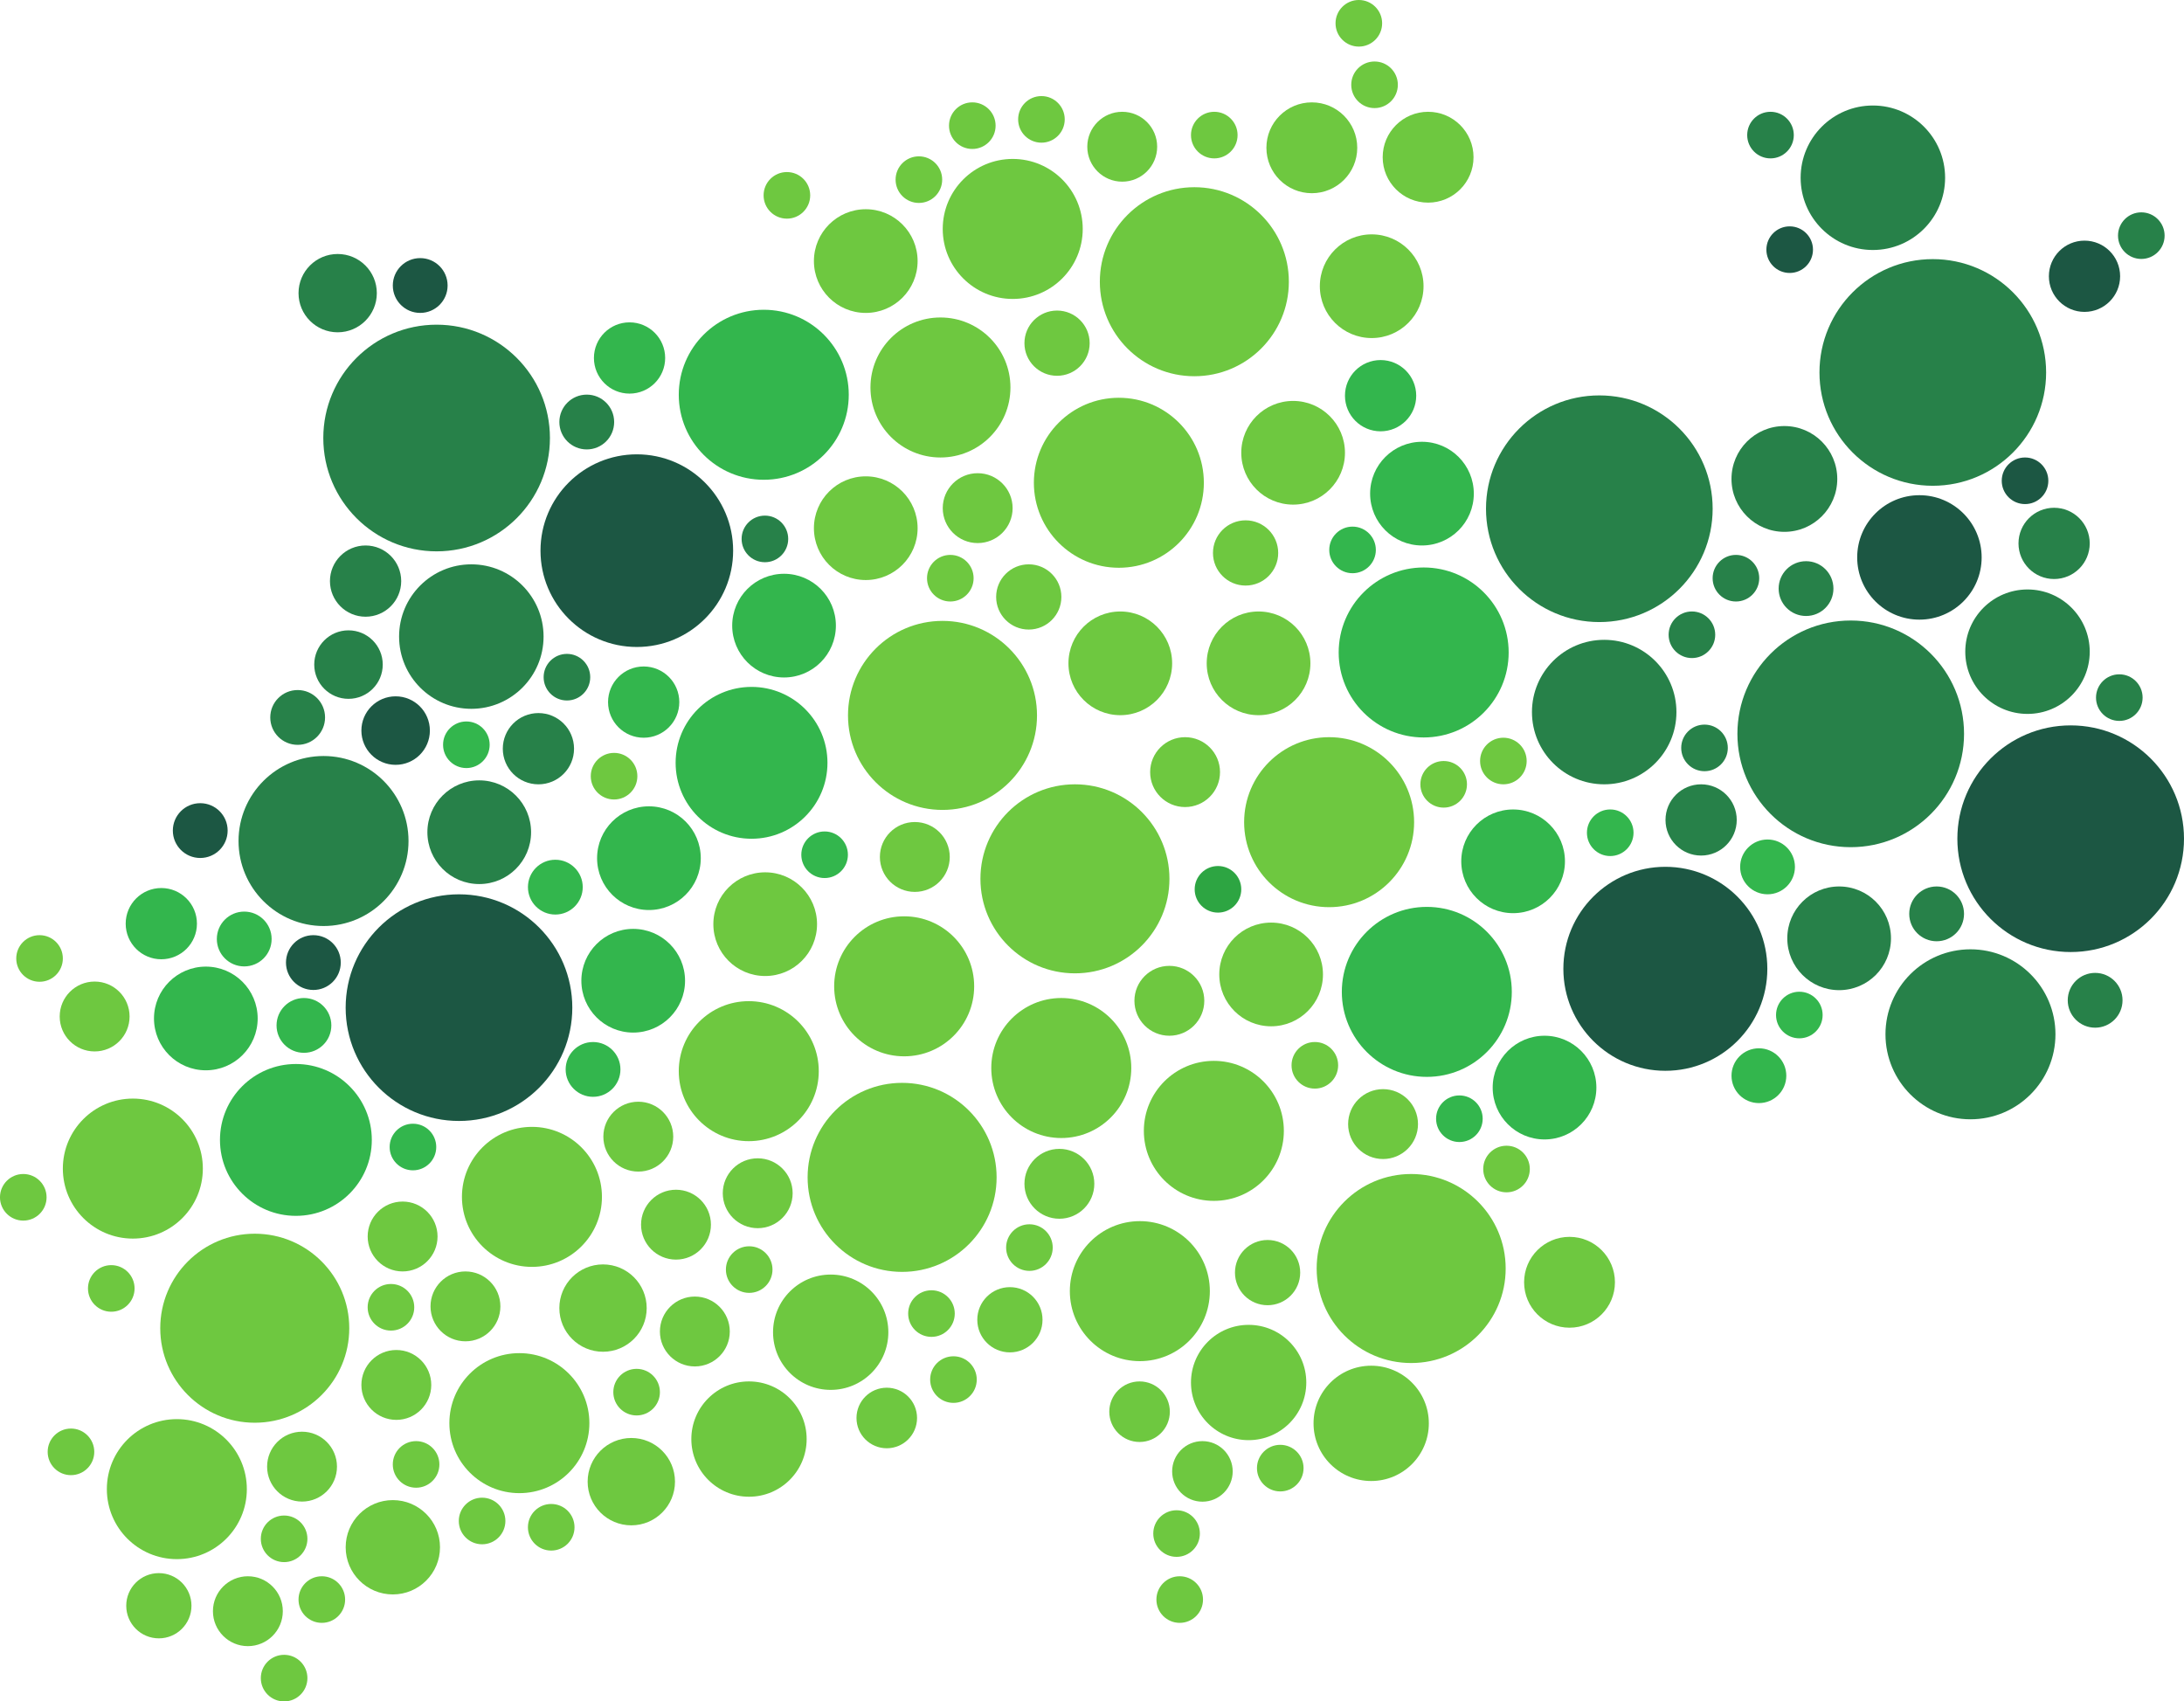 <svg xmlns:inkscape="http://www.inkscape.org/namespaces/inkscape" xmlns:sodipodi="http://sodipodi.sourceforge.net/DTD/sodipodi-0.dtd" xmlns="http://www.w3.org/2000/svg" xmlns:svg="http://www.w3.org/2000/svg" width="137.62mm" height="107.205mm" viewBox="0 0 137.62 107.205" id="svg1" inkscape:version="1.3.2 (091e20e, 2023-11-25)" sodipodi:docname="Logo_transformERN_Bildmarke.svg"><defs id="defs1"></defs><g inkscape:label="Ebene 1" inkscape:groupmode="layer" id="layer1" transform="translate(-31.75,-113.771)"><path id="path1" d="m 59.262,148.511 c 3.944,0 7.141,-3.197 7.141,-7.141 0,-3.943 -3.197,-7.141 -7.141,-7.141 -3.943,0 -7.14,3.197 -7.14,7.141 0,3.944 3.197,7.141 7.14,7.141" style="fill:#278149;fill-opacity:1;fill-rule:nonzero;stroke:none;stroke-width:0.035"></path><path id="path2" d="m 60.672,184.402 c 3.944,0 7.141,-3.197 7.141,-7.14 0,-3.944 -3.197,-7.141 -7.141,-7.141 -3.944,0 -7.141,3.197 -7.141,7.141 0,3.943 3.197,7.14 7.141,7.14" style="fill:#1c5743;fill-opacity:1;fill-rule:nonzero;stroke:none;stroke-width:0.035"></path><path id="path3" d="m 79.107,166.62 c 2.642,0 4.784,-2.142 4.784,-4.784 0,-2.642 -2.142,-4.784 -4.784,-4.784 -2.642,0 -4.784,2.142 -4.784,4.784 0,2.642 2.142,4.784 4.784,4.784" style="fill:#33b64d;fill-opacity:1;fill-rule:nonzero;stroke:none;stroke-width:0.035"></path><path id="path4" d="m 50.395,190.381 c 2.642,0 4.784,-2.142 4.784,-4.784 0,-2.642 -2.142,-4.784 -4.784,-4.784 -2.642,0 -4.784,2.142 -4.784,4.784 0,2.642 2.142,4.784 4.784,4.784" style="fill:#33b64d;fill-opacity:1;fill-rule:nonzero;stroke:none;stroke-width:0.035"></path><path id="path5" d="m 52.137,172.119 c 2.958,0 5.355,-2.398 5.355,-5.356 0,-2.958 -2.397,-5.356 -5.355,-5.356 -2.958,0 -5.356,2.397 -5.356,5.356 0,2.958 2.398,5.356 5.356,5.356" style="fill:#278149;fill-opacity:1;fill-rule:nonzero;stroke:none;stroke-width:0.035"></path><path id="path6" d="m 79.877,144.001 c 2.958,0 5.356,-2.398 5.356,-5.356 0,-2.958 -2.398,-5.356 -5.356,-5.356 -2.958,0 -5.356,2.397 -5.356,5.356 0,2.958 2.398,5.356 5.356,5.356" style="fill:#33b64d;fill-opacity:1;fill-rule:nonzero;stroke:none;stroke-width:0.035"></path><path id="path7" d="m 121.658,181.624 c 2.958,0 5.355,-2.398 5.355,-5.356 0,-2.958 -2.397,-5.355 -5.355,-5.355 -2.958,0 -5.356,2.397 -5.356,5.355 0,2.958 2.398,5.356 5.356,5.356" style="fill:#33b64d;fill-opacity:1;fill-rule:nonzero;stroke:none;stroke-width:0.035"></path><path id="path8" d="m 115.502,170.931 c 2.958,0 5.355,-2.397 5.355,-5.355 0,-2.958 -2.397,-5.356 -5.355,-5.356 -2.958,0 -5.356,2.397 -5.356,5.356 0,2.958 2.398,5.355 5.356,5.355" style="fill:#6ec840;fill-opacity:1;fill-rule:nonzero;stroke:none;stroke-width:0.035"></path><path id="path9" d="m 102.252,149.545 c 2.958,0 5.356,-2.398 5.356,-5.355 0,-2.958 -2.398,-5.356 -5.356,-5.356 -2.958,0 -5.355,2.397 -5.355,5.356 0,2.957 2.397,5.355 5.355,5.355" style="fill:#6ec840;fill-opacity:1;fill-rule:nonzero;stroke:none;stroke-width:0.035"></path><path id="path10" d="m 121.46,160.238 c 2.958,0 5.355,-2.398 5.355,-5.356 0,-2.958 -2.397,-5.355 -5.355,-5.355 -2.958,0 -5.356,2.397 -5.356,5.355 0,2.958 2.398,5.356 5.356,5.356" style="fill:#33b64d;fill-opacity:1;fill-rule:nonzero;stroke:none;stroke-width:0.035"></path><path id="path11" d="m 71.878,154.537 c 3.352,0 6.069,-2.717 6.069,-6.069 0,-3.352 -2.717,-6.07 -6.069,-6.07 -3.352,0 -6.07,2.717 -6.07,6.07 0,3.352 2.717,6.069 6.07,6.069" style="fill:#1c5743;fill-opacity:1;fill-rule:nonzero;stroke:none;stroke-width:0.035"></path><path id="path12" d="m 61.45,158.433 c 2.514,0 4.552,-2.038 4.552,-4.552 0,-2.514 -2.038,-4.552 -4.552,-4.552 -2.514,0 -4.552,2.038 -4.552,4.552 0,2.514 2.038,4.552 4.552,4.552" style="fill:#278149;fill-opacity:1;fill-rule:nonzero;stroke:none;stroke-width:0.035"></path><path id="path13" d="m 55.495,132.242 c 0,-1.362 -1.104,-2.467 -2.467,-2.467 -1.362,0 -2.467,1.104 -2.467,2.467 0,1.362 1.104,2.467 2.467,2.467 1.362,0 2.467,-1.104 2.467,-2.467" style="fill:#278149;fill-opacity:1;fill-rule:nonzero;stroke:none;stroke-width:0.035"></path><path id="path14" d="m 59.955,131.761 c 0,-0.954 -0.773,-1.727 -1.727,-1.727 -0.954,0 -1.726,0.773 -1.726,1.727 0,0.954 0.773,1.726 1.726,1.726 0.954,0 1.727,-0.773 1.727,-1.726" style="fill:#1c5743;fill-opacity:1;fill-rule:nonzero;stroke:none;stroke-width:0.035"></path><path id="path15" d="m 57.031,150.386 c 0,-1.24 -1.005,-2.245 -2.245,-2.245 -1.24,0 -2.245,1.005 -2.245,2.245 0,1.24 1.005,2.244 2.245,2.244 1.24,0 2.245,-1.005 2.245,-2.244" style="fill:#278149;fill-opacity:1;fill-rule:nonzero;stroke:none;stroke-width:0.035"></path><path id="path16" d="m 67.922,160.946 c 0,-1.24 -1.005,-2.245 -2.244,-2.245 -1.24,0 -2.245,1.005 -2.245,2.245 0,1.24 1.005,2.245 2.245,2.245 1.24,0 2.244,-1.005 2.244,-2.245" style="fill:#278149;fill-opacity:1;fill-rule:nonzero;stroke:none;stroke-width:0.035"></path><path id="path17" d="m 74.555,158.01 c 0,-1.24 -1.005,-2.245 -2.245,-2.245 -1.24,0 -2.245,1.005 -2.245,2.245 0,1.24 1.005,2.245 2.245,2.245 1.24,0 2.245,-1.005 2.245,-2.245" style="fill:#33b64d;fill-opacity:1;fill-rule:nonzero;stroke:none;stroke-width:0.035"></path><path id="path18" d="m 73.664,136.327 c 0,-1.24 -1.005,-2.245 -2.245,-2.245 -1.24,0 -2.244,1.005 -2.244,2.245 0,1.24 1.005,2.245 2.244,2.245 1.24,0 2.245,-1.005 2.245,-2.245" style="fill:#33b64d;fill-opacity:1;fill-rule:nonzero;stroke:none;stroke-width:0.035"></path><path id="path19" d="m 120.99,138.703 c 0,-1.24 -1.005,-2.245 -2.245,-2.245 -1.24,0 -2.245,1.005 -2.245,2.245 0,1.24 1.005,2.245 2.245,2.245 1.24,0 2.245,-1.005 2.245,-2.245" style="fill:#33b64d;fill-opacity:1;fill-rule:nonzero;stroke:none;stroke-width:0.035"></path><path id="path20" d="m 44.16,171.97 c 0,-1.24 -1.005,-2.245 -2.245,-2.245 -1.24,0 -2.245,1.005 -2.245,2.245 0,1.24 1.005,2.244 2.245,2.244 1.24,0 2.245,-1.005 2.245,-2.244" style="fill:#33b64d;fill-opacity:1;fill-rule:nonzero;stroke:none;stroke-width:0.035"></path><path id="path21" d="m 65.215,166.208 c 0,-1.804 -1.463,-3.267 -3.267,-3.267 -1.804,0 -3.267,1.463 -3.267,3.267 0,1.804 1.463,3.267 3.267,3.267 1.804,0 3.267,-1.463 3.267,-3.267" style="fill:#278149;fill-opacity:1;fill-rule:nonzero;stroke:none;stroke-width:0.035"></path><path id="path22" d="m 84.422,153.191 c 0,-1.804 -1.463,-3.267 -3.267,-3.267 -1.805,0 -3.267,1.463 -3.267,3.267 0,1.804 1.463,3.267 3.267,3.267 1.804,0 3.267,-1.463 3.267,-3.267" style="fill:#33b64d;fill-opacity:1;fill-rule:nonzero;stroke:none;stroke-width:0.035"></path><path id="path23" d="m 124.619,144.874 c 0,-1.804 -1.463,-3.267 -3.267,-3.267 -1.804,0 -3.267,1.463 -3.267,3.267 0,1.804 1.463,3.267 3.267,3.267 1.804,0 3.267,-1.463 3.267,-3.267" style="fill:#33b64d;fill-opacity:1;fill-rule:nonzero;stroke:none;stroke-width:0.035"></path><path id="path24" d="m 75.908,167.844 c 0,-1.804 -1.463,-3.267 -3.267,-3.267 -1.804,0 -3.267,1.463 -3.267,3.267 0,1.804 1.463,3.267 3.267,3.267 1.804,0 3.267,-1.463 3.267,-3.267" style="fill:#33b64d;fill-opacity:1;fill-rule:nonzero;stroke:none;stroke-width:0.035"></path><path id="path25" d="m 130.362,168.042 c 0,-1.804 -1.463,-3.267 -3.267,-3.267 -1.805,0 -3.267,1.463 -3.267,3.267 0,1.804 1.463,3.267 3.267,3.267 1.804,0 3.267,-1.463 3.267,-3.267" style="fill:#33b64d;fill-opacity:1;fill-rule:nonzero;stroke:none;stroke-width:0.035"></path><path id="path26" d="m 115.114,175.17 c 0,-1.804 -1.463,-3.267 -3.267,-3.267 -1.804,0 -3.267,1.463 -3.267,3.267 0,1.804 1.463,3.267 3.267,3.267 1.804,0 3.267,-1.463 3.267,-3.267" style="fill:#6ec840;fill-opacity:1;fill-rule:nonzero;stroke:none;stroke-width:0.035"></path><path id="path27" d="m 83.234,172.002 c 0,-1.804 -1.463,-3.267 -3.267,-3.267 -1.804,0 -3.267,1.463 -3.267,3.267 0,1.804 1.463,3.267 3.267,3.267 1.804,0 3.267,-1.463 3.267,-3.267" style="fill:#6ec840;fill-opacity:1;fill-rule:nonzero;stroke:none;stroke-width:0.035"></path><path id="path28" d="m 89.571,147.052 c 0,-1.804 -1.463,-3.267 -3.267,-3.267 -1.804,0 -3.267,1.463 -3.267,3.267 0,1.804 1.463,3.267 3.267,3.267 1.804,0 3.267,-1.463 3.267,-3.267" style="fill:#6ec840;fill-opacity:1;fill-rule:nonzero;stroke:none;stroke-width:0.035"></path><path id="path29" d="m 95.421,138.186 c 0,-2.436 -1.974,-4.411 -4.41,-4.411 -2.436,0 -4.411,1.975 -4.411,4.411 0,2.436 1.974,4.411 4.411,4.411 2.436,0 4.41,-1.975 4.41,-4.411" style="fill:#6ec840;fill-opacity:1;fill-rule:nonzero;stroke:none;stroke-width:0.035"></path><path id="path30" d="m 99.976,128.196 c 0,-2.436 -1.975,-4.411 -4.411,-4.411 -2.436,0 -4.411,1.975 -4.411,4.411 0,2.436 1.974,4.411 4.411,4.411 2.436,0 4.411,-1.974 4.411,-4.411" style="fill:#6ec840;fill-opacity:1;fill-rule:nonzero;stroke:none;stroke-width:0.035"></path><path id="path31" d="m 83.343,181.264 c 0,-2.436 -1.974,-4.411 -4.411,-4.411 -2.436,0 -4.411,1.974 -4.411,4.411 0,2.436 1.975,4.411 4.411,4.411 2.436,0 4.411,-1.975 4.411,-4.411" style="fill:#6ec840;fill-opacity:1;fill-rule:nonzero;stroke:none;stroke-width:0.035"></path><path id="path32" d="m 107.986,195.125 c 0,-2.436 -1.974,-4.411 -4.411,-4.411 -2.436,0 -4.411,1.975 -4.411,4.411 0,2.436 1.975,4.411 4.411,4.411 2.436,0 4.411,-1.975 4.411,-4.411" style="fill:#6ec840;fill-opacity:1;fill-rule:nonzero;stroke:none;stroke-width:0.035"></path><path id="path33" d="m 69.68,189.185 c 0,-2.436 -1.975,-4.411 -4.411,-4.411 -2.436,0 -4.411,1.974 -4.411,4.411 0,2.436 1.974,4.411 4.411,4.411 2.436,0 4.411,-1.975 4.411,-4.411" style="fill:#6ec840;fill-opacity:1;fill-rule:nonzero;stroke:none;stroke-width:0.035"></path><path id="path34" d="m 47.304,207.6 c 0,-2.436 -1.974,-4.411 -4.41,-4.411 -2.436,0 -4.411,1.975 -4.411,4.411 0,2.436 1.974,4.411 4.411,4.411 2.436,0 4.41,-1.975 4.41,-4.411" style="fill:#6ec840;fill-opacity:1;fill-rule:nonzero;stroke:none;stroke-width:0.035"></path><path id="path35" d="m 68.888,203.442 c 0,-2.436 -1.975,-4.411 -4.411,-4.411 -2.436,0 -4.411,1.975 -4.411,4.411 0,2.436 1.974,4.411 4.411,4.411 2.436,0 4.411,-1.974 4.411,-4.411" style="fill:#6ec840;fill-opacity:1;fill-rule:nonzero;stroke:none;stroke-width:0.035"></path><path id="path36" d="m 103.035,181.066 c 0,-2.436 -1.975,-4.411 -4.411,-4.411 -2.436,0 -4.411,1.975 -4.411,4.411 0,2.436 1.975,4.411 4.411,4.411 2.436,0 4.411,-1.975 4.411,-4.411" style="fill:#6ec840;fill-opacity:1;fill-rule:nonzero;stroke:none;stroke-width:0.035"></path><path id="path37" d="m 112.649,185.026 c 0,-2.436 -1.975,-4.411 -4.411,-4.411 -2.436,0 -4.411,1.975 -4.411,4.411 0,2.436 1.975,4.411 4.411,4.411 2.436,0 4.411,-1.974 4.411,-4.411" style="fill:#6ec840;fill-opacity:1;fill-rule:nonzero;stroke:none;stroke-width:0.035"></path><path id="path38" d="m 93.135,175.918 c 0,-2.436 -1.975,-4.411 -4.411,-4.411 -2.436,0 -4.411,1.975 -4.411,4.411 0,2.436 1.975,4.411 4.411,4.411 2.436,0 4.411,-1.974 4.411,-4.411" style="fill:#6ec840;fill-opacity:1;fill-rule:nonzero;stroke:none;stroke-width:0.035"></path><path id="path39" d="m 53.758,197.461 c 0,-3.289 -2.666,-5.955 -5.955,-5.955 -3.289,0 -5.955,2.666 -5.955,5.955 0,3.289 2.666,5.955 5.955,5.955 3.289,0 5.955,-2.666 5.955,-5.955" style="fill:#6ec840;fill-opacity:1;fill-rule:nonzero;stroke:none;stroke-width:0.035"></path><path id="path40" d="m 97.095,158.848 c 0,-3.289 -2.666,-5.955 -5.955,-5.955 -3.288,0 -5.955,2.666 -5.955,5.955 0,3.289 2.666,5.955 5.955,5.955 3.289,0 5.955,-2.666 5.955,-5.955" style="fill:#6ec840;fill-opacity:1;fill-rule:nonzero;stroke:none;stroke-width:0.035"></path><path id="path41" d="m 94.549,187.956 c 0,-3.289 -2.666,-5.955 -5.955,-5.955 -3.288,0 -5.954,2.666 -5.954,5.955 0,3.289 2.666,5.955 5.954,5.955 3.289,0 5.955,-2.666 5.955,-5.955" style="fill:#6ec840;fill-opacity:1;fill-rule:nonzero;stroke:none;stroke-width:0.035"></path><path id="path42" d="m 105.44,169.145 c 0,-3.289 -2.666,-5.955 -5.955,-5.955 -3.289,0 -5.955,2.666 -5.955,5.955 0,3.289 2.666,5.955 5.955,5.955 3.289,0 5.955,-2.666 5.955,-5.955" style="fill:#6ec840;fill-opacity:1;fill-rule:nonzero;stroke:none;stroke-width:0.035"></path><path id="path43" d="m 112.964,131.522 c 0,-3.289 -2.666,-5.955 -5.955,-5.955 -3.289,0 -5.955,2.666 -5.955,5.955 0,3.289 2.666,5.955 5.955,5.955 3.289,0 5.955,-2.666 5.955,-5.955" style="fill:#6ec840;fill-opacity:1;fill-rule:nonzero;stroke:none;stroke-width:0.035"></path><path id="path44" d="m 126.627,193.699 c 0,-3.289 -2.666,-5.955 -5.955,-5.955 -3.288,0 -5.955,2.666 -5.955,5.955 0,3.289 2.666,5.955 5.955,5.955 3.289,0 5.955,-2.666 5.955,-5.955" style="fill:#6ec840;fill-opacity:1;fill-rule:nonzero;stroke:none;stroke-width:0.035"></path><path id="path45" d="m 44.532,187.403 c 0,-2.436 -1.975,-4.411 -4.411,-4.411 -2.436,0 -4.411,1.975 -4.411,4.411 0,2.436 1.975,4.411 4.411,4.411 2.436,0 4.411,-1.975 4.411,-4.411" style="fill:#6ec840;fill-opacity:1;fill-rule:nonzero;stroke:none;stroke-width:0.035"></path><path id="path46" d="m 89.571,130.221 c 0,-1.804 -1.463,-3.267 -3.267,-3.267 -1.804,0 -3.267,1.463 -3.267,3.267 0,1.804 1.463,3.267 3.267,3.267 1.804,0 3.267,-1.463 3.267,-3.267" style="fill:#6ec840;fill-opacity:1;fill-rule:nonzero;stroke:none;stroke-width:0.035"></path><path id="path47" d="m 114.322,155.567 c 0,-1.804 -1.463,-3.267 -3.267,-3.267 -1.804,0 -3.267,1.463 -3.267,3.267 0,1.804 1.463,3.267 3.267,3.267 1.804,0 3.267,-1.463 3.267,-3.267" style="fill:#6ec840;fill-opacity:1;fill-rule:nonzero;stroke:none;stroke-width:0.035"></path><path id="path48" d="m 105.61,155.567 c 0,-1.804 -1.463,-3.267 -3.267,-3.267 -1.805,0 -3.267,1.463 -3.267,3.267 0,1.804 1.463,3.267 3.267,3.267 1.804,0 3.267,-1.463 3.267,-3.267" style="fill:#6ec840;fill-opacity:1;fill-rule:nonzero;stroke:none;stroke-width:0.035"></path><path id="path49" d="m 116.5,142.3 c 0,-1.804 -1.463,-3.267 -3.267,-3.267 -1.804,0 -3.267,1.463 -3.267,3.267 0,1.804 1.463,3.267 3.267,3.267 1.804,0 3.267,-1.463 3.267,-3.267" style="fill:#6ec840;fill-opacity:1;fill-rule:nonzero;stroke:none;stroke-width:0.035"></path><path id="path50" d="m 121.451,131.805 c 0,-1.804 -1.463,-3.267 -3.267,-3.267 -1.804,0 -3.267,1.463 -3.267,3.267 0,1.804 1.463,3.267 3.267,3.267 1.804,0 3.267,-1.463 3.267,-3.267" style="fill:#6ec840;fill-opacity:1;fill-rule:nonzero;stroke:none;stroke-width:0.035"></path><path id="path51" d="m 132.342,182.299 c 0,-1.804 -1.463,-3.267 -3.267,-3.267 -1.804,0 -3.267,1.463 -3.267,3.267 0,1.804 1.463,3.267 3.267,3.267 1.804,0 3.267,-1.463 3.267,-3.267" style="fill:#33b64d;fill-opacity:1;fill-rule:nonzero;stroke:none;stroke-width:0.035"></path><path id="path52" d="m 74.917,175.566 c 0,-1.804 -1.463,-3.267 -3.267,-3.267 -1.805,0 -3.267,1.463 -3.267,3.267 0,1.804 1.463,3.267 3.267,3.267 1.804,0 3.267,-1.463 3.267,-3.267" style="fill:#33b64d;fill-opacity:1;fill-rule:nonzero;stroke:none;stroke-width:0.035"></path><path id="path53" d="m 47.987,177.943 c 0,-1.804 -1.463,-3.267 -3.267,-3.267 -1.804,0 -3.267,1.463 -3.267,3.267 0,1.804 1.463,3.267 3.267,3.267 1.804,0 3.267,-1.463 3.267,-3.267" style="fill:#33b64d;fill-opacity:1;fill-rule:nonzero;stroke:none;stroke-width:0.035"></path><path id="path54" d="m 70.45,140.363 c 0,-0.954 -0.773,-1.727 -1.726,-1.727 -0.954,0 -1.727,0.773 -1.727,1.727 0,0.954 0.773,1.726 1.727,1.726 0.954,0 1.726,-0.773 1.726,-1.726" style="fill:#278149;fill-opacity:1;fill-rule:nonzero;stroke:none;stroke-width:0.035"></path><path id="path55" d="m 46.094,166.105 c 0,-0.954 -0.773,-1.726 -1.727,-1.726 -0.954,0 -1.726,0.773 -1.726,1.726 0,0.954 0.773,1.727 1.726,1.727 0.954,0 1.727,-0.773 1.727,-1.727" style="fill:#1c5743;fill-opacity:1;fill-rule:nonzero;stroke:none;stroke-width:0.035"></path><path id="path56" d="m 53.223,174.422 c 0,-0.954 -0.773,-1.727 -1.727,-1.727 -0.954,0 -1.726,0.773 -1.726,1.727 0,0.954 0.773,1.726 1.726,1.726 0.954,0 1.727,-0.773 1.727,-1.726" style="fill:#1c5743;fill-opacity:1;fill-rule:nonzero;stroke:none;stroke-width:0.035"></path><path id="path57" d="m 48.866,172.937 c 0,-0.954 -0.773,-1.727 -1.726,-1.727 -0.954,0 -1.727,0.773 -1.727,1.727 0,0.954 0.773,1.727 1.727,1.727 0.954,0 1.726,-0.773 1.726,-1.727" style="fill:#33b64d;fill-opacity:1;fill-rule:nonzero;stroke:none;stroke-width:0.035"></path><path id="path58" d="m 52.629,178.382 c 0,-0.954 -0.773,-1.727 -1.727,-1.727 -0.954,0 -1.726,0.773 -1.726,1.727 0,0.954 0.773,1.726 1.726,1.726 0.954,0 1.727,-0.773 1.727,-1.726" style="fill:#33b64d;fill-opacity:1;fill-rule:nonzero;stroke:none;stroke-width:0.035"></path><path id="path59" d="m 68.47,169.669 c 0,-0.954 -0.773,-1.726 -1.727,-1.726 -0.954,0 -1.726,0.773 -1.726,1.726 0,0.954 0.773,1.727 1.726,1.727 0.954,0 1.727,-0.773 1.727,-1.727" style="fill:#33b64d;fill-opacity:1;fill-rule:nonzero;stroke:none;stroke-width:0.035"></path><path id="path60" d="m 70.846,181.154 c 0,-0.954 -0.773,-1.726 -1.727,-1.726 -0.954,0 -1.726,0.773 -1.726,1.726 0,0.954 0.773,1.727 1.726,1.727 0.954,0 1.727,-0.773 1.727,-1.727" style="fill:#33b64d;fill-opacity:1;fill-rule:nonzero;stroke:none;stroke-width:0.035"></path><path id="path61" d="m 144.31,181.55 c 0,-0.954 -0.773,-1.727 -1.726,-1.727 -0.954,0 -1.727,0.773 -1.727,1.727 0,0.954 0.773,1.726 1.727,1.726 0.954,0 1.726,-0.773 1.726,-1.726" style="fill:#33b64d;fill-opacity:1;fill-rule:nonzero;stroke:none;stroke-width:0.035"></path><path id="path62" d="m 62.605,160.698 c 0,-0.811 -0.657,-1.468 -1.468,-1.468 -0.811,0 -1.468,0.657 -1.468,1.468 0,0.811 0.657,1.468 1.468,1.468 0.811,0 1.468,-0.657 1.468,-1.468" style="fill:#33b64d;fill-opacity:1;fill-rule:nonzero;stroke:none;stroke-width:0.035"></path><path id="path63" d="m 71.912,162.678 c 0,-0.811 -0.657,-1.468 -1.468,-1.468 -0.81,0 -1.468,0.657 -1.468,1.468 0,0.811 0.657,1.468 1.468,1.468 0.811,0 1.468,-0.657 1.468,-1.468" style="fill:#6ec840;fill-opacity:1;fill-rule:nonzero;stroke:none;stroke-width:0.035"></path><path id="path64" d="m 35.71,174.163 c 0,-0.811 -0.657,-1.468 -1.468,-1.468 -0.811,0 -1.468,0.657 -1.468,1.468 0,0.81 0.657,1.468 1.468,1.468 0.811,0 1.468,-0.657 1.468,-1.468" style="fill:#6ec840;fill-opacity:1;fill-rule:nonzero;stroke:none;stroke-width:0.035"></path><path id="path65" d="m 57.853,196.142 c 0,-0.811 -0.657,-1.468 -1.468,-1.468 -0.811,0 -1.468,0.657 -1.468,1.468 0,0.811 0.657,1.468 1.468,1.468 0.811,0 1.468,-0.657 1.468,-1.468" style="fill:#6ec840;fill-opacity:1;fill-rule:nonzero;stroke:none;stroke-width:0.035"></path><path id="path66" d="m 59.437,206.043 c 0,-0.81 -0.657,-1.468 -1.468,-1.468 -0.81,0 -1.468,0.657 -1.468,1.468 0,0.811 0.657,1.468 1.468,1.468 0.811,0 1.468,-0.657 1.468,-1.468" style="fill:#6ec840;fill-opacity:1;fill-rule:nonzero;stroke:none;stroke-width:0.035"></path><path id="path67" d="m 63.596,209.607 c 0,-0.811 -0.657,-1.468 -1.468,-1.468 -0.811,0 -1.468,0.657 -1.468,1.468 0,0.81 0.657,1.468 1.468,1.468 0.81,0 1.468,-0.657 1.468,-1.468" style="fill:#6ec840;fill-opacity:1;fill-rule:nonzero;stroke:none;stroke-width:0.035"></path><path id="path68" d="m 51.121,210.731 c 0,-0.811 -0.657,-1.468 -1.468,-1.468 -0.811,0 -1.468,0.657 -1.468,1.468 0,0.81 0.657,1.468 1.468,1.468 0.81,0 1.468,-0.657 1.468,-1.468" style="fill:#6ec840;fill-opacity:1;fill-rule:nonzero;stroke:none;stroke-width:0.035"></path><path id="path69" d="m 53.497,214.558 c 0,-0.81 -0.657,-1.468 -1.468,-1.468 -0.81,0 -1.468,0.657 -1.468,1.468 0,0.811 0.657,1.468 1.468,1.468 0.811,0 1.468,-0.657 1.468,-1.468" style="fill:#6ec840;fill-opacity:1;fill-rule:nonzero;stroke:none;stroke-width:0.035"></path><path id="path70" d="m 51.121,219.508 c 0,-0.811 -0.657,-1.468 -1.468,-1.468 -0.811,0 -1.468,0.657 -1.468,1.468 0,0.811 0.657,1.468 1.468,1.468 0.81,0 1.468,-0.657 1.468,-1.468" style="fill:#6ec840;fill-opacity:1;fill-rule:nonzero;stroke:none;stroke-width:0.035"></path><path id="path71" d="m 67.952,210.003 c 0,-0.81 -0.657,-1.468 -1.468,-1.468 -0.811,0 -1.468,0.657 -1.468,1.468 0,0.811 0.657,1.468 1.468,1.468 0.81,0 1.468,-0.657 1.468,-1.468" style="fill:#6ec840;fill-opacity:1;fill-rule:nonzero;stroke:none;stroke-width:0.035"></path><path id="path72" d="m 40.23,194.954 c 0,-0.81 -0.657,-1.468 -1.468,-1.468 -0.811,0 -1.468,0.657 -1.468,1.468 0,0.811 0.657,1.468 1.468,1.468 0.811,0 1.468,-0.657 1.468,-1.468" style="fill:#6ec840;fill-opacity:1;fill-rule:nonzero;stroke:none;stroke-width:0.035"></path><path id="path73" d="m 37.69,205.251 c 0,-0.811 -0.657,-1.468 -1.468,-1.468 -0.811,0 -1.468,0.657 -1.468,1.468 0,0.811 0.657,1.468 1.468,1.468 0.811,0 1.468,-0.657 1.468,-1.468" style="fill:#6ec840;fill-opacity:1;fill-rule:nonzero;stroke:none;stroke-width:0.035"></path><path id="path74" d="m 43.815,214.947 c 0,-1.135 -0.92,-2.055 -2.055,-2.055 -1.135,0 -2.055,0.92 -2.055,2.055 0,1.135 0.92,2.055 2.055,2.055 1.135,0 2.055,-0.92 2.055,-2.055" style="fill:#6ec840;fill-opacity:1;fill-rule:nonzero;stroke:none;stroke-width:0.035"></path><path id="path75" d="m 34.685,189.212 c 0,-0.811 -0.657,-1.468 -1.468,-1.468 -0.811,0 -1.468,0.657 -1.468,1.468 0,0.81 0.657,1.468 1.468,1.468 0.81,0 1.468,-0.657 1.468,-1.468" style="fill:#6ec840;fill-opacity:1;fill-rule:nonzero;stroke:none;stroke-width:0.035"></path><path id="path76" d="m 127.95,161.722 c 0,-0.81 -0.657,-1.468 -1.468,-1.468 -0.811,0 -1.468,0.657 -1.468,1.468 0,0.811 0.657,1.468 1.468,1.468 0.811,0 1.468,-0.657 1.468,-1.468" style="fill:#6ec840;fill-opacity:1;fill-rule:nonzero;stroke:none;stroke-width:0.035"></path><path id="path77" d="m 118.842,115.239 c 0,-0.811 -0.657,-1.468 -1.468,-1.468 -0.811,0 -1.468,0.657 -1.468,1.468 0,0.81 0.657,1.468 1.468,1.468 0.811,0 1.468,-0.657 1.468,-1.468" style="fill:#6ec840;fill-opacity:1;fill-rule:nonzero;stroke:none;stroke-width:0.035"></path><path id="path78" d="m 119.832,119.114 c 0,-0.81 -0.657,-1.468 -1.468,-1.468 -0.811,0 -1.468,0.657 -1.468,1.468 0,0.811 0.657,1.468 1.468,1.468 0.81,0 1.468,-0.657 1.468,-1.468" style="fill:#6ec840;fill-opacity:1;fill-rule:nonzero;stroke:none;stroke-width:0.035"></path><path id="path79" d="m 93.1,150.203 c 0,-0.811 -0.657,-1.468 -1.468,-1.468 -0.811,0 -1.468,0.657 -1.468,1.468 0,0.811 0.657,1.468 1.468,1.468 0.811,0 1.468,-0.657 1.468,-1.468" style="fill:#6ec840;fill-opacity:1;fill-rule:nonzero;stroke:none;stroke-width:0.035"></path><path id="path80" d="m 91.12,125.09 c 0,-0.81 -0.657,-1.468 -1.468,-1.468 -0.811,0 -1.468,0.657 -1.468,1.468 0,0.811 0.657,1.468 1.468,1.468 0.811,0 1.468,-0.657 1.468,-1.468" style="fill:#6ec840;fill-opacity:1;fill-rule:nonzero;stroke:none;stroke-width:0.035"></path><path id="path81" d="m 109.733,122.283 c 0,-0.81 -0.657,-1.468 -1.468,-1.468 -0.81,0 -1.468,0.657 -1.468,1.468 0,0.811 0.657,1.468 1.468,1.468 0.811,0 1.468,-0.657 1.468,-1.468" style="fill:#6ec840;fill-opacity:1;fill-rule:nonzero;stroke:none;stroke-width:0.035"></path><path id="path82" d="m 98.842,121.293 c 0,-0.811 -0.657,-1.468 -1.468,-1.468 -0.811,0 -1.468,0.657 -1.468,1.468 0,0.81 0.657,1.468 1.468,1.468 0.81,0 1.468,-0.657 1.468,-1.468" style="fill:#6ec840;fill-opacity:1;fill-rule:nonzero;stroke:none;stroke-width:0.035"></path><path id="path83" d="m 94.486,121.689 c 0,-0.81 -0.657,-1.468 -1.468,-1.468 -0.811,0 -1.468,0.657 -1.468,1.468 0,0.811 0.657,1.468 1.468,1.468 0.811,0 1.468,-0.657 1.468,-1.468" style="fill:#6ec840;fill-opacity:1;fill-rule:nonzero;stroke:none;stroke-width:0.035"></path><path id="path84" d="m 98.63,151.384 c 0,-1.135 -0.92,-2.055 -2.055,-2.055 -1.135,0 -2.055,0.92 -2.055,2.055 0,1.135 0.92,2.055 2.055,2.055 1.135,0 2.055,-0.92 2.055,-2.055" style="fill:#6ec840;fill-opacity:1;fill-rule:nonzero;stroke:none;stroke-width:0.035"></path><path id="path85" d="m 112.293,148.612 c 0,-1.135 -0.92,-2.055 -2.055,-2.055 -1.135,0 -2.055,0.92 -2.055,2.055 0,1.135 0.92,2.055 2.055,2.055 1.135,0 2.055,-0.92 2.055,-2.055" style="fill:#6ec840;fill-opacity:1;fill-rule:nonzero;stroke:none;stroke-width:0.035"></path><path id="path86" d="m 100.413,135.394 c 0,-1.135 -0.92,-2.055 -2.055,-2.055 -1.135,0 -2.055,0.92 -2.055,2.055 0,1.135 0.92,2.055 2.055,2.055 1.135,0 2.055,-0.92 2.055,-2.055" style="fill:#6ec840;fill-opacity:1;fill-rule:nonzero;stroke:none;stroke-width:0.035"></path><path id="path87" d="m 124.188,163.19 c 0,-0.811 -0.657,-1.468 -1.468,-1.468 -0.811,0 -1.468,0.657 -1.468,1.468 0,0.81 0.657,1.468 1.468,1.468 0.81,0 1.468,-0.657 1.468,-1.468" style="fill:#6ec840;fill-opacity:1;fill-rule:nonzero;stroke:none;stroke-width:0.035"></path><path id="path88" d="m 118.446,148.421 c 0,-0.81 -0.657,-1.468 -1.468,-1.468 -0.811,0 -1.468,0.657 -1.468,1.468 0,0.811 0.657,1.468 1.468,1.468 0.81,0 1.468,-0.657 1.468,-1.468" style="fill:#33b64d;fill-opacity:1;fill-rule:nonzero;stroke:none;stroke-width:0.035"></path><path id="path89" d="m 125.178,184.261 c 0,-0.811 -0.657,-1.468 -1.468,-1.468 -0.811,0 -1.468,0.657 -1.468,1.468 0,0.811 0.657,1.468 1.468,1.468 0.811,0 1.468,-0.657 1.468,-1.468" style="fill:#33b64d;fill-opacity:1;fill-rule:nonzero;stroke:none;stroke-width:0.035"></path><path id="path90" d="m 116.07,180.895 c 0,-0.811 -0.657,-1.468 -1.468,-1.468 -0.811,0 -1.468,0.657 -1.468,1.468 0,0.811 0.657,1.468 1.468,1.468 0.811,0 1.468,-0.657 1.468,-1.468" style="fill:#6ec840;fill-opacity:1;fill-rule:nonzero;stroke:none;stroke-width:0.035"></path><path id="path91" d="m 113.891,206.276 c 0,-0.81 -0.657,-1.468 -1.468,-1.468 -0.811,0 -1.468,0.657 -1.468,1.468 0,0.811 0.657,1.468 1.468,1.468 0.81,0 1.468,-0.657 1.468,-1.468" style="fill:#6ec840;fill-opacity:1;fill-rule:nonzero;stroke:none;stroke-width:0.035"></path><path id="path92" d="m 80.427,193.766 c 0,-0.81 -0.657,-1.468 -1.468,-1.468 -0.811,0 -1.468,0.657 -1.468,1.468 0,0.811 0.657,1.468 1.468,1.468 0.81,0 1.468,-0.657 1.468,-1.468" style="fill:#6ec840;fill-opacity:1;fill-rule:nonzero;stroke:none;stroke-width:0.035"></path><path id="path93" d="m 91.912,196.538 c 0,-0.811 -0.657,-1.468 -1.468,-1.468 -0.811,0 -1.468,0.657 -1.468,1.468 0,0.81 0.657,1.468 1.468,1.468 0.811,0 1.468,-0.657 1.468,-1.468" style="fill:#6ec840;fill-opacity:1;fill-rule:nonzero;stroke:none;stroke-width:0.035"></path><path id="path94" d="m 89.536,203.117 c 0,-1.054 -0.854,-1.908 -1.908,-1.908 -1.054,0 -1.908,0.854 -1.908,1.908 0,1.054 0.854,1.908 1.908,1.908 1.054,0 1.908,-0.854 1.908,-1.908" style="fill:#6ec840;fill-opacity:1;fill-rule:nonzero;stroke:none;stroke-width:0.035"></path><path id="path95" d="m 109.426,206.483 c 0,-1.054 -0.854,-1.908 -1.908,-1.908 -1.054,0 -1.908,0.854 -1.908,1.908 0,1.054 0.854,1.908 1.908,1.908 1.053,0 1.908,-0.854 1.908,-1.908" style="fill:#6ec840;fill-opacity:1;fill-rule:nonzero;stroke:none;stroke-width:0.035"></path><path id="path96" d="m 105.465,202.721 c 0,-1.054 -0.854,-1.908 -1.908,-1.908 -1.054,0 -1.908,0.854 -1.908,1.908 0,1.054 0.854,1.908 1.908,1.908 1.054,0 1.908,-0.854 1.908,-1.908" style="fill:#6ec840;fill-opacity:1;fill-rule:nonzero;stroke:none;stroke-width:0.035"></path><path id="path97" d="m 97.442,196.928 c 0,-1.135 -0.92,-2.055 -2.055,-2.055 -1.135,0 -2.055,0.92 -2.055,2.055 0,1.135 0.92,2.055 2.055,2.055 1.135,0 2.055,-0.92 2.055,-2.055" style="fill:#6ec840;fill-opacity:1;fill-rule:nonzero;stroke:none;stroke-width:0.035"></path><path id="path98" d="m 113.679,193.957 c 0,-1.135 -0.92,-2.055 -2.055,-2.055 -1.135,0 -2.055,0.92 -2.055,2.055 0,1.135 0.92,2.055 2.055,2.055 1.135,0 2.055,-0.92 2.055,-2.055" style="fill:#6ec840;fill-opacity:1;fill-rule:nonzero;stroke:none;stroke-width:0.035"></path><path id="path99" d="m 73.333,201.489 c 0,-0.81 -0.657,-1.468 -1.468,-1.468 -0.811,0 -1.468,0.657 -1.468,1.468 0,0.811 0.657,1.468 1.468,1.468 0.81,0 1.468,-0.657 1.468,-1.468" style="fill:#6ec840;fill-opacity:1;fill-rule:nonzero;stroke:none;stroke-width:0.035"></path><path id="path100" d="m 98.085,192.38 c 0,-0.81 -0.657,-1.468 -1.468,-1.468 -0.811,0 -1.468,0.657 -1.468,1.468 0,0.811 0.657,1.468 1.468,1.468 0.811,0 1.468,-0.657 1.468,-1.468" style="fill:#6ec840;fill-opacity:1;fill-rule:nonzero;stroke:none;stroke-width:0.035"></path><path id="path101" d="m 107.555,214.558 c 0,-0.81 -0.657,-1.468 -1.468,-1.468 -0.811,0 -1.468,0.657 -1.468,1.468 0,0.811 0.657,1.468 1.468,1.468 0.811,0 1.468,-0.657 1.468,-1.468" style="fill:#6ec840;fill-opacity:1;fill-rule:nonzero;stroke:none;stroke-width:0.035"></path><path id="path102" d="m 93.298,200.697 c 0,-0.811 -0.657,-1.468 -1.468,-1.468 -0.811,0 -1.468,0.657 -1.468,1.468 0,0.811 0.657,1.468 1.468,1.468 0.811,0 1.468,-0.657 1.468,-1.468" style="fill:#6ec840;fill-opacity:1;fill-rule:nonzero;stroke:none;stroke-width:0.035"></path><path id="path103" d="m 107.357,210.399 c 0,-0.811 -0.657,-1.468 -1.468,-1.468 -0.811,0 -1.468,0.657 -1.468,1.468 0,0.811 0.657,1.468 1.468,1.468 0.81,0 1.468,-0.657 1.468,-1.468" style="fill:#6ec840;fill-opacity:1;fill-rule:nonzero;stroke:none;stroke-width:0.035"></path><path id="path104" d="m 85.179,167.628 c 0,-0.811 -0.657,-1.468 -1.468,-1.468 -0.811,0 -1.468,0.657 -1.468,1.468 0,0.81 0.657,1.468 1.468,1.468 0.81,0 1.468,-0.657 1.468,-1.468" style="fill:#33b64d;fill-opacity:1;fill-rule:nonzero;stroke:none;stroke-width:0.035"></path><path id="path105" d="m 82.803,126.08 c 0,-0.811 -0.657,-1.468 -1.468,-1.468 -0.811,0 -1.468,0.657 -1.468,1.468 0,0.811 0.657,1.468 1.468,1.468 0.811,0 1.468,-0.657 1.468,-1.468" style="fill:#6ec840;fill-opacity:1;fill-rule:nonzero;stroke:none;stroke-width:0.035"></path><path id="path106" d="m 128.148,187.43 c 0,-0.811 -0.657,-1.468 -1.468,-1.468 -0.811,0 -1.468,0.657 -1.468,1.468 0,0.811 0.657,1.468 1.468,1.468 0.811,0 1.468,-0.657 1.468,-1.468" style="fill:#6ec840;fill-opacity:1;fill-rule:nonzero;stroke:none;stroke-width:0.035"></path><path id="path107" d="m 121.102,184.599 c 0,-1.216 -0.986,-2.202 -2.202,-2.202 -1.216,0 -2.201,0.986 -2.201,2.202 0,1.216 0.986,2.201 2.201,2.201 1.216,0 2.202,-0.986 2.202,-2.201" style="fill:#6ec840;fill-opacity:1;fill-rule:nonzero;stroke:none;stroke-width:0.035"></path><path id="path108" d="m 133.512,194.566 c 0,-1.581 -1.282,-2.862 -2.862,-2.862 -1.581,0 -2.862,1.281 -2.862,2.862 0,1.58 1.281,2.862 2.862,2.862 1.58,0 2.862,-1.282 2.862,-2.862" style="fill:#6ec840;fill-opacity:1;fill-rule:nonzero;stroke:none;stroke-width:0.035"></path><path id="path109" d="m 124.601,123.677 c 0,-1.581 -1.281,-2.862 -2.862,-2.862 -1.58,0 -2.862,1.281 -2.862,2.862 0,1.58 1.282,2.862 2.862,2.862 1.581,0 2.862,-1.281 2.862,-2.862" style="fill:#6ec840;fill-opacity:1;fill-rule:nonzero;stroke:none;stroke-width:0.035"></path><path id="path110" d="m 117.274,123.083 c 0,-1.581 -1.282,-2.862 -2.862,-2.862 -1.58,0 -2.862,1.281 -2.862,2.862 0,1.58 1.282,2.862 2.862,2.862 1.58,0 2.862,-1.281 2.862,-2.862" style="fill:#6ec840;fill-opacity:1;fill-rule:nonzero;stroke:none;stroke-width:0.035"></path><path id="path111" d="m 74.172,185.391 c 0,-1.216 -0.986,-2.202 -2.201,-2.202 -1.216,0 -2.202,0.986 -2.202,2.202 0,1.216 0.986,2.201 2.202,2.201 1.216,0 2.201,-0.986 2.201,-2.201" style="fill:#6ec840;fill-opacity:1;fill-rule:nonzero;stroke:none;stroke-width:0.035"></path><path id="path112" d="m 76.548,190.936 c 0,-1.216 -0.986,-2.201 -2.202,-2.201 -1.216,0 -2.201,0.986 -2.201,2.201 0,1.216 0.986,2.202 2.201,2.202 1.216,0 2.202,-0.986 2.202,-2.202" style="fill:#6ec840;fill-opacity:1;fill-rule:nonzero;stroke:none;stroke-width:0.035"></path><path id="path113" d="m 82.579,204.446 c 0,-2.006 -1.627,-3.633 -3.633,-3.633 -2.006,0 -3.633,1.626 -3.633,3.633 0,2.006 1.626,3.633 3.633,3.633 2.006,0 3.633,-1.626 3.633,-3.633" style="fill:#6ec840;fill-opacity:1;fill-rule:nonzero;stroke:none;stroke-width:0.035"></path><path id="path114" d="m 87.727,197.713 c 0,-2.006 -1.626,-3.633 -3.632,-3.633 -2.006,0 -3.633,1.626 -3.633,3.633 0,2.006 1.626,3.633 3.633,3.633 2.006,0 3.632,-1.626 3.632,-3.633" style="fill:#6ec840;fill-opacity:1;fill-rule:nonzero;stroke:none;stroke-width:0.035"></path><path id="path115" d="m 121.785,203.456 c 0,-2.006 -1.626,-3.633 -3.632,-3.633 -2.007,0 -3.633,1.626 -3.633,3.633 0,2.006 1.626,3.632 3.633,3.632 2.006,0 3.632,-1.626 3.632,-3.632" style="fill:#6ec840;fill-opacity:1;fill-rule:nonzero;stroke:none;stroke-width:0.035"></path><path id="path116" d="m 114.063,200.882 c 0,-2.006 -1.627,-3.633 -3.633,-3.633 -2.006,0 -3.633,1.626 -3.633,3.633 0,2.006 1.626,3.632 3.633,3.632 2.006,0 3.633,-1.626 3.633,-3.632" style="fill:#6ec840;fill-opacity:1;fill-rule:nonzero;stroke:none;stroke-width:0.035"></path><path id="path117" d="m 77.736,197.668 c 0,-1.216 -0.986,-2.202 -2.202,-2.202 -1.216,0 -2.201,0.986 -2.201,2.202 0,1.216 0.986,2.201 2.201,2.201 1.216,0 2.202,-0.986 2.202,-2.201" style="fill:#6ec840;fill-opacity:1;fill-rule:nonzero;stroke:none;stroke-width:0.035"></path><path id="path118" d="m 72.5,196.192 c 0,-1.52 -1.232,-2.752 -2.752,-2.752 -1.52,0 -2.752,1.232 -2.752,2.752 0,1.52 1.232,2.752 2.752,2.752 1.52,0 2.752,-1.232 2.752,-2.752" style="fill:#6ec840;fill-opacity:1;fill-rule:nonzero;stroke:none;stroke-width:0.035"></path><path id="path119" d="m 74.283,207.129 c 0,-1.52 -1.232,-2.752 -2.752,-2.752 -1.52,0 -2.752,1.232 -2.752,2.752 0,1.52 1.232,2.752 2.752,2.752 1.52,0 2.752,-1.232 2.752,-2.752" style="fill:#6ec840;fill-opacity:1;fill-rule:nonzero;stroke:none;stroke-width:0.035"></path><path id="path120" d="m 81.697,188.956 c 0,-1.216 -0.986,-2.201 -2.202,-2.201 -1.216,0 -2.201,0.986 -2.201,2.201 0,1.216 0.986,2.202 2.201,2.202 1.216,0 2.202,-0.986 2.202,-2.202" style="fill:#6ec840;fill-opacity:1;fill-rule:nonzero;stroke:none;stroke-width:0.035"></path><path id="path121" d="m 100.706,188.361 c 0,-1.216 -0.986,-2.201 -2.202,-2.201 -1.216,0 -2.201,0.986 -2.201,2.201 0,1.216 0.986,2.202 2.201,2.202 1.216,0 2.202,-0.986 2.202,-2.202" style="fill:#6ec840;fill-opacity:1;fill-rule:nonzero;stroke:none;stroke-width:0.035"></path><path id="path122" d="m 107.636,176.83 c 0,-1.216 -0.986,-2.201 -2.201,-2.201 -1.216,0 -2.202,0.986 -2.202,2.201 0,1.216 0.986,2.202 2.202,2.202 1.216,0 2.201,-0.986 2.201,-2.202" style="fill:#6ec840;fill-opacity:1;fill-rule:nonzero;stroke:none;stroke-width:0.035"></path><path id="path123" d="m 91.597,167.768 c 0,-1.216 -0.986,-2.202 -2.202,-2.202 -1.216,0 -2.201,0.986 -2.201,2.202 0,1.216 0.986,2.201 2.201,2.201 1.216,0 2.202,-0.986 2.202,-2.201" style="fill:#6ec840;fill-opacity:1;fill-rule:nonzero;stroke:none;stroke-width:0.035"></path><path id="path124" d="m 108.627,162.422 c 0,-1.216 -0.986,-2.202 -2.202,-2.202 -1.216,0 -2.201,0.986 -2.201,2.202 0,1.216 0.986,2.201 2.201,2.201 1.216,0 2.202,-0.986 2.202,-2.201" style="fill:#6ec840;fill-opacity:1;fill-rule:nonzero;stroke:none;stroke-width:0.035"></path><path id="path125" d="m 95.558,145.788 c 0,-1.216 -0.986,-2.201 -2.202,-2.201 -1.216,0 -2.201,0.986 -2.201,2.201 0,1.216 0.986,2.202 2.201,2.202 1.216,0 2.202,-0.986 2.202,-2.202" style="fill:#6ec840;fill-opacity:1;fill-rule:nonzero;stroke:none;stroke-width:0.035"></path><path id="path126" d="m 104.666,123.016 c 0,-1.216 -0.986,-2.201 -2.201,-2.201 -1.216,0 -2.202,0.986 -2.202,2.201 0,1.216 0.986,2.202 2.202,2.202 1.216,0 2.201,-0.986 2.201,-2.202" style="fill:#6ec840;fill-opacity:1;fill-rule:nonzero;stroke:none;stroke-width:0.035"></path><path id="path127" d="m 59.321,191.681 c 0,-1.216 -0.986,-2.201 -2.201,-2.201 -1.216,0 -2.202,0.985 -2.202,2.201 0,1.216 0.986,2.202 2.202,2.202 1.216,0 2.201,-0.986 2.201,-2.202" style="fill:#6ec840;fill-opacity:1;fill-rule:nonzero;stroke:none;stroke-width:0.035"></path><path id="path128" d="m 63.281,196.084 c 0,-1.216 -0.986,-2.201 -2.202,-2.201 -1.216,0 -2.201,0.986 -2.201,2.201 0,1.216 0.986,2.202 2.201,2.202 1.216,0 2.202,-0.986 2.202,-2.202" style="fill:#6ec840;fill-opacity:1;fill-rule:nonzero;stroke:none;stroke-width:0.035"></path><path id="path129" d="m 58.925,201.035 c 0,-1.216 -0.986,-2.202 -2.201,-2.202 -1.216,0 -2.202,0.986 -2.202,2.202 0,1.216 0.986,2.201 2.202,2.201 1.216,0 2.201,-0.986 2.201,-2.201" style="fill:#6ec840;fill-opacity:1;fill-rule:nonzero;stroke:none;stroke-width:0.035"></path><path id="path130" d="m 52.984,206.183 c 0,-1.216 -0.986,-2.202 -2.201,-2.202 -1.216,0 -2.202,0.986 -2.202,2.202 0,1.216 0.986,2.201 2.202,2.201 1.216,0 2.201,-0.986 2.201,-2.201" style="fill:#6ec840;fill-opacity:1;fill-rule:nonzero;stroke:none;stroke-width:0.035"></path><path id="path131" d="m 59.476,211.263 c 0,-1.641 -1.331,-2.972 -2.972,-2.972 -1.641,0 -2.972,1.331 -2.972,2.972 0,1.641 1.331,2.972 2.972,2.972 1.641,0 2.972,-1.331 2.972,-2.972" style="fill:#6ec840;fill-opacity:1;fill-rule:nonzero;stroke:none;stroke-width:0.035"></path><path id="path132" d="m 49.571,215.291 c 0,-1.216 -0.986,-2.201 -2.201,-2.201 -1.216,0 -2.202,0.986 -2.202,2.201 0,1.216 0.986,2.202 2.202,2.202 1.216,0 2.201,-0.986 2.201,-2.202" style="fill:#6ec840;fill-opacity:1;fill-rule:nonzero;stroke:none;stroke-width:0.035"></path><path id="path133" d="m 39.915,177.82 c 0,-1.216 -0.986,-2.202 -2.202,-2.202 -1.216,0 -2.201,0.986 -2.201,2.202 0,1.216 0.986,2.201 2.201,2.201 1.216,0 2.202,-0.986 2.202,-2.201" style="fill:#6ec840;fill-opacity:1;fill-rule:nonzero;stroke:none;stroke-width:0.035"></path><path id="path134" d="m 134.683,166.242 c 0,-0.81 -0.657,-1.468 -1.468,-1.468 -0.811,0 -1.468,0.657 -1.468,1.468 0,0.811 0.657,1.468 1.468,1.468 0.81,0 1.468,-0.657 1.468,-1.468" style="fill:#33b64d;fill-opacity:1;fill-rule:nonzero;stroke:none;stroke-width:0.035"></path><path id="path135" d="m 59.239,186.044 c 0,-0.811 -0.657,-1.468 -1.468,-1.468 -0.811,0 -1.468,0.657 -1.468,1.468 0,0.81 0.657,1.468 1.468,1.468 0.811,0 1.468,-0.657 1.468,-1.468" style="fill:#33b64d;fill-opacity:1;fill-rule:nonzero;stroke:none;stroke-width:0.035"></path><path id="path136" d="m 146.599,177.727 c 0,-0.811 -0.657,-1.468 -1.468,-1.468 -0.81,0 -1.468,0.657 -1.468,1.468 0,0.811 0.657,1.468 1.468,1.468 0.811,0 1.468,-0.657 1.468,-1.468" style="fill:#33b64d;fill-opacity:1;fill-rule:nonzero;stroke:none;stroke-width:0.035"></path><path id="path137" d="m 68.942,156.44 c 0,-0.811 -0.657,-1.468 -1.468,-1.468 -0.811,0 -1.468,0.657 -1.468,1.468 0,0.811 0.657,1.468 1.468,1.468 0.811,0 1.468,-0.657 1.468,-1.468" style="fill:#278149;fill-opacity:1;fill-rule:nonzero;stroke:none;stroke-width:0.035"></path><path id="path138" d="m 81.417,147.728 c 0,-0.811 -0.657,-1.468 -1.468,-1.468 -0.811,0 -1.468,0.657 -1.468,1.468 0,0.81 0.657,1.468 1.468,1.468 0.811,0 1.468,-0.657 1.468,-1.468" style="fill:#278149;fill-opacity:1;fill-rule:nonzero;stroke:none;stroke-width:0.035"></path><path id="path139" d="m 162.23,173.758 c 3.943,0 7.14,-3.197 7.14,-7.14 0,-3.944 -3.197,-7.141 -7.14,-7.141 -3.944,0 -7.141,3.197 -7.141,7.141 0,3.944 3.197,7.14 7.141,7.14" style="fill:#1c5743;fill-opacity:1;fill-rule:nonzero;stroke:none;stroke-width:0.035"></path><path id="path140" d="m 148.369,167.151 c 3.944,0 7.141,-3.197 7.141,-7.141 0,-3.943 -3.197,-7.141 -7.141,-7.141 -3.943,0 -7.14,3.197 -7.14,7.141 0,3.944 3.197,7.141 7.14,7.141" style="fill:#278149;fill-opacity:1;fill-rule:nonzero;stroke:none;stroke-width:0.035"></path><path id="path141" d="m 153.541,144.379 c 3.944,0 7.141,-3.197 7.141,-7.14 0,-3.944 -3.197,-7.141 -7.141,-7.141 -3.944,0 -7.141,3.197 -7.141,7.141 0,3.943 3.197,7.14 7.141,7.14" style="fill:#278149;fill-opacity:1;fill-rule:nonzero;stroke:none;stroke-width:0.035"></path><path id="path142" d="m 132.528,152.967 c 3.944,0 7.141,-3.197 7.141,-7.141 0,-3.943 -3.197,-7.141 -7.141,-7.141 -3.943,0 -7.141,3.197 -7.141,7.141 0,3.944 3.197,7.141 7.141,7.141" style="fill:#278149;fill-opacity:1;fill-rule:nonzero;stroke:none;stroke-width:0.035"></path><path id="path143" d="m 136.689,181.241 c 3.549,0 6.426,-2.877 6.426,-6.427 0,-3.549 -2.877,-6.426 -6.426,-6.426 -3.549,0 -6.427,2.877 -6.427,6.426 0,3.55 2.877,6.427 6.427,6.427" style="fill:#1c5743;fill-opacity:1;fill-rule:nonzero;stroke:none;stroke-width:0.035"></path><path id="path144" d="m 155.914,184.297 c 2.958,0 5.356,-2.398 5.356,-5.356 0,-2.958 -2.398,-5.355 -5.356,-5.355 -2.958,0 -5.355,2.397 -5.355,5.355 0,2.958 2.397,5.356 5.355,5.356" style="fill:#278149;fill-opacity:1;fill-rule:nonzero;stroke:none;stroke-width:0.035"></path><path id="path145" d="m 132.835,163.19 c 2.514,0 4.552,-2.038 4.552,-4.552 0,-2.514 -2.038,-4.552 -4.552,-4.552 -2.514,0 -4.552,2.038 -4.552,4.552 0,2.514 2.038,4.552 4.552,4.552" style="fill:#278149;fill-opacity:1;fill-rule:nonzero;stroke:none;stroke-width:0.035"></path><path id="path146" d="m 149.765,129.523 c 2.514,0 4.552,-2.038 4.552,-4.552 0,-2.514 -2.038,-4.552 -4.552,-4.552 -2.514,0 -4.552,2.038 -4.552,4.552 0,2.514 2.038,4.552 4.552,4.552" style="fill:#278149;fill-opacity:1;fill-rule:nonzero;stroke:none;stroke-width:0.035"></path><path id="path147" d="m 141.187,165.435 c 0,-1.24 -1.005,-2.245 -2.245,-2.245 -1.24,0 -2.244,1.005 -2.244,2.245 0,1.24 1.005,2.244 2.244,2.244 1.24,0 2.245,-1.005 2.245,-2.244" style="fill:#278149;fill-opacity:1;fill-rule:nonzero;stroke:none;stroke-width:0.035"></path><path id="path148" d="m 163.43,148.01 c 0,-1.24 -1.005,-2.245 -2.245,-2.245 -1.24,0 -2.244,1.005 -2.244,2.245 0,1.24 1.005,2.245 2.244,2.245 1.24,0 2.245,-1.005 2.245,-2.245" style="fill:#278149;fill-opacity:1;fill-rule:nonzero;stroke:none;stroke-width:0.035"></path><path id="path149" d="m 165.345,131.178 c 0,-1.24 -1.005,-2.245 -2.245,-2.245 -1.24,0 -2.244,1.005 -2.244,2.245 0,1.24 1.005,2.245 2.244,2.245 1.24,0 2.245,-1.005 2.245,-2.245" style="fill:#1c5743;fill-opacity:1;fill-rule:nonzero;stroke:none;stroke-width:0.035"></path><path id="path150" d="m 150.906,172.893 c 0,-1.804 -1.463,-3.267 -3.267,-3.267 -1.805,0 -3.267,1.463 -3.267,3.267 0,1.804 1.463,3.267 3.267,3.267 1.804,0 3.267,-1.463 3.267,-3.267" style="fill:#278149;fill-opacity:1;fill-rule:nonzero;stroke:none;stroke-width:0.035"></path><path id="path151" d="m 163.43,154.834 c 0,-2.165 -1.755,-3.921 -3.921,-3.921 -2.165,0 -3.921,1.755 -3.921,3.921 0,2.165 1.755,3.92 3.921,3.92 2.165,0 3.921,-1.755 3.921,-3.92" style="fill:#278149;fill-opacity:1;fill-rule:nonzero;stroke:none;stroke-width:0.035"></path><path id="path152" d="m 147.522,143.949 c 0,-1.84 -1.492,-3.333 -3.333,-3.333 -1.841,0 -3.333,1.492 -3.333,3.333 0,1.84 1.492,3.333 3.333,3.333 1.84,0 3.333,-1.492 3.333,-3.333" style="fill:#278149;fill-opacity:1;fill-rule:nonzero;stroke:none;stroke-width:0.035"></path><path id="path153" d="m 156.619,148.894 c 0,-2.165 -1.755,-3.921 -3.921,-3.921 -2.165,0 -3.921,1.755 -3.921,3.921 0,2.165 1.755,3.92 3.921,3.92 2.165,0 3.921,-1.755 3.921,-3.92" style="fill:#1c5743;fill-opacity:1;fill-rule:nonzero;stroke:none;stroke-width:0.035"></path><path id="path154" d="m 155.509,171.353 c 0,-0.954 -0.773,-1.727 -1.726,-1.727 -0.954,0 -1.727,0.773 -1.727,1.727 0,0.954 0.773,1.726 1.727,1.726 0.954,0 1.726,-0.773 1.726,-1.726" style="fill:#278149;fill-opacity:1;fill-rule:nonzero;stroke:none;stroke-width:0.035"></path><path id="path155" d="m 147.28,150.858 c 0,-0.954 -0.773,-1.727 -1.726,-1.727 -0.954,0 -1.727,0.773 -1.727,1.727 0,0.954 0.773,1.726 1.727,1.726 0.954,0 1.726,-0.773 1.726,-1.726" style="fill:#278149;fill-opacity:1;fill-rule:nonzero;stroke:none;stroke-width:0.035"></path><path id="path156" d="m 165.497,176.798 c 0,-0.954 -0.773,-1.726 -1.726,-1.726 -0.954,0 -1.727,0.773 -1.727,1.726 0,0.954 0.773,1.727 1.727,1.727 0.954,0 1.726,-0.773 1.726,-1.727" style="fill:#278149;fill-opacity:1;fill-rule:nonzero;stroke:none;stroke-width:0.035"></path><path id="path157" d="m 144.854,168.394 c 0,-0.954 -0.773,-1.727 -1.726,-1.727 -0.954,0 -1.727,0.773 -1.727,1.727 0,0.954 0.773,1.726 1.727,1.726 0.954,0 1.726,-0.773 1.726,-1.726" style="fill:#33b64d;fill-opacity:1;fill-rule:nonzero;stroke:none;stroke-width:0.035"></path><path id="path158" d="m 140.624,160.896 c 0,-0.81 -0.657,-1.468 -1.468,-1.468 -0.81,0 -1.468,0.657 -1.468,1.468 0,0.811 0.657,1.468 1.468,1.468 0.811,0 1.468,-0.657 1.468,-1.468" style="fill:#278149;fill-opacity:1;fill-rule:nonzero;stroke:none;stroke-width:0.035"></path><path id="path159" d="m 109.966,169.806 c 0,-0.811 -0.657,-1.468 -1.468,-1.468 -0.811,0 -1.468,0.657 -1.468,1.468 0,0.811 0.657,1.468 1.468,1.468 0.81,0 1.468,-0.657 1.468,-1.468" style="fill:#2da542;fill-opacity:1;fill-rule:nonzero;stroke:none;stroke-width:0.035"></path><path id="path160" d="m 166.762,157.727 c 0,-0.81 -0.657,-1.468 -1.468,-1.468 -0.81,0 -1.468,0.657 -1.468,1.468 0,0.811 0.657,1.468 1.468,1.468 0.811,0 1.468,-0.657 1.468,-1.468" style="fill:#278149;fill-opacity:1;fill-rule:nonzero;stroke:none;stroke-width:0.035"></path><path id="path161" d="m 139.831,153.767 c 0,-0.81 -0.657,-1.468 -1.468,-1.468 -0.811,0 -1.468,0.657 -1.468,1.468 0,0.811 0.657,1.468 1.468,1.468 0.811,0 1.468,-0.657 1.468,-1.468" style="fill:#278149;fill-opacity:1;fill-rule:nonzero;stroke:none;stroke-width:0.035"></path><path id="path162" d="m 142.604,150.203 c 0,-0.811 -0.657,-1.468 -1.468,-1.468 -0.81,0 -1.468,0.657 -1.468,1.468 0,0.811 0.657,1.468 1.468,1.468 0.811,0 1.468,-0.657 1.468,-1.468" style="fill:#278149;fill-opacity:1;fill-rule:nonzero;stroke:none;stroke-width:0.035"></path><path id="path163" d="m 160.821,144.065 c 0,-0.811 -0.657,-1.468 -1.468,-1.468 -0.811,0 -1.468,0.657 -1.468,1.468 0,0.81 0.657,1.468 1.468,1.468 0.811,0 1.468,-0.657 1.468,-1.468" style="fill:#1c5743;fill-opacity:1;fill-rule:nonzero;stroke:none;stroke-width:0.035"></path><path id="path164" d="m 144.782,122.283 c 0,-0.81 -0.657,-1.468 -1.468,-1.468 -0.811,0 -1.468,0.657 -1.468,1.468 0,0.811 0.657,1.468 1.468,1.468 0.81,0 1.468,-0.657 1.468,-1.468" style="fill:#278149;fill-opacity:1;fill-rule:nonzero;stroke:none;stroke-width:0.035"></path><path id="path165" d="m 145.991,129.502 c 0,-0.81 -0.657,-1.468 -1.468,-1.468 -0.811,0 -1.468,0.657 -1.468,1.468 0,0.811 0.657,1.468 1.468,1.468 0.81,0 1.468,-0.657 1.468,-1.468" style="fill:#1c5743;fill-opacity:1;fill-rule:nonzero;stroke:none;stroke-width:0.035"></path><path id="path166" d="m 168.148,128.619 c 0,-0.811 -0.657,-1.468 -1.468,-1.468 -0.811,0 -1.468,0.657 -1.468,1.468 0,0.811 0.657,1.468 1.468,1.468 0.81,0 1.468,-0.657 1.468,-1.468" style="fill:#278149;fill-opacity:1;fill-rule:nonzero;stroke:none;stroke-width:0.035"></path><path id="path167" d="m 52.233,158.976 c 0,-0.954 -0.773,-1.726 -1.726,-1.726 -0.954,0 -1.727,0.773 -1.727,1.726 0,0.954 0.773,1.727 1.727,1.727 0.954,0 1.726,-0.773 1.726,-1.727" style="fill:#278149;fill-opacity:1;fill-rule:nonzero;stroke:none;stroke-width:0.035"></path><path id="path168" d="m 55.868,155.646 c 0,-1.192 -0.966,-2.158 -2.158,-2.158 -1.192,0 -2.159,0.966 -2.159,2.158 0,1.192 0.967,2.158 2.159,2.158 1.192,0 2.158,-0.966 2.158,-2.158" style="fill:#278149;fill-opacity:1;fill-rule:nonzero;stroke:none;stroke-width:0.035"></path><path id="path169" d="m 58.838,159.804 c 0,-1.192 -0.966,-2.158 -2.158,-2.158 -1.192,0 -2.158,0.966 -2.158,2.158 0,1.192 0.966,2.159 2.158,2.159 1.192,0 2.158,-0.967 2.158,-2.159" style="fill:#1c5743;fill-opacity:1;fill-rule:nonzero;stroke:none;stroke-width:0.035"></path></g></svg>